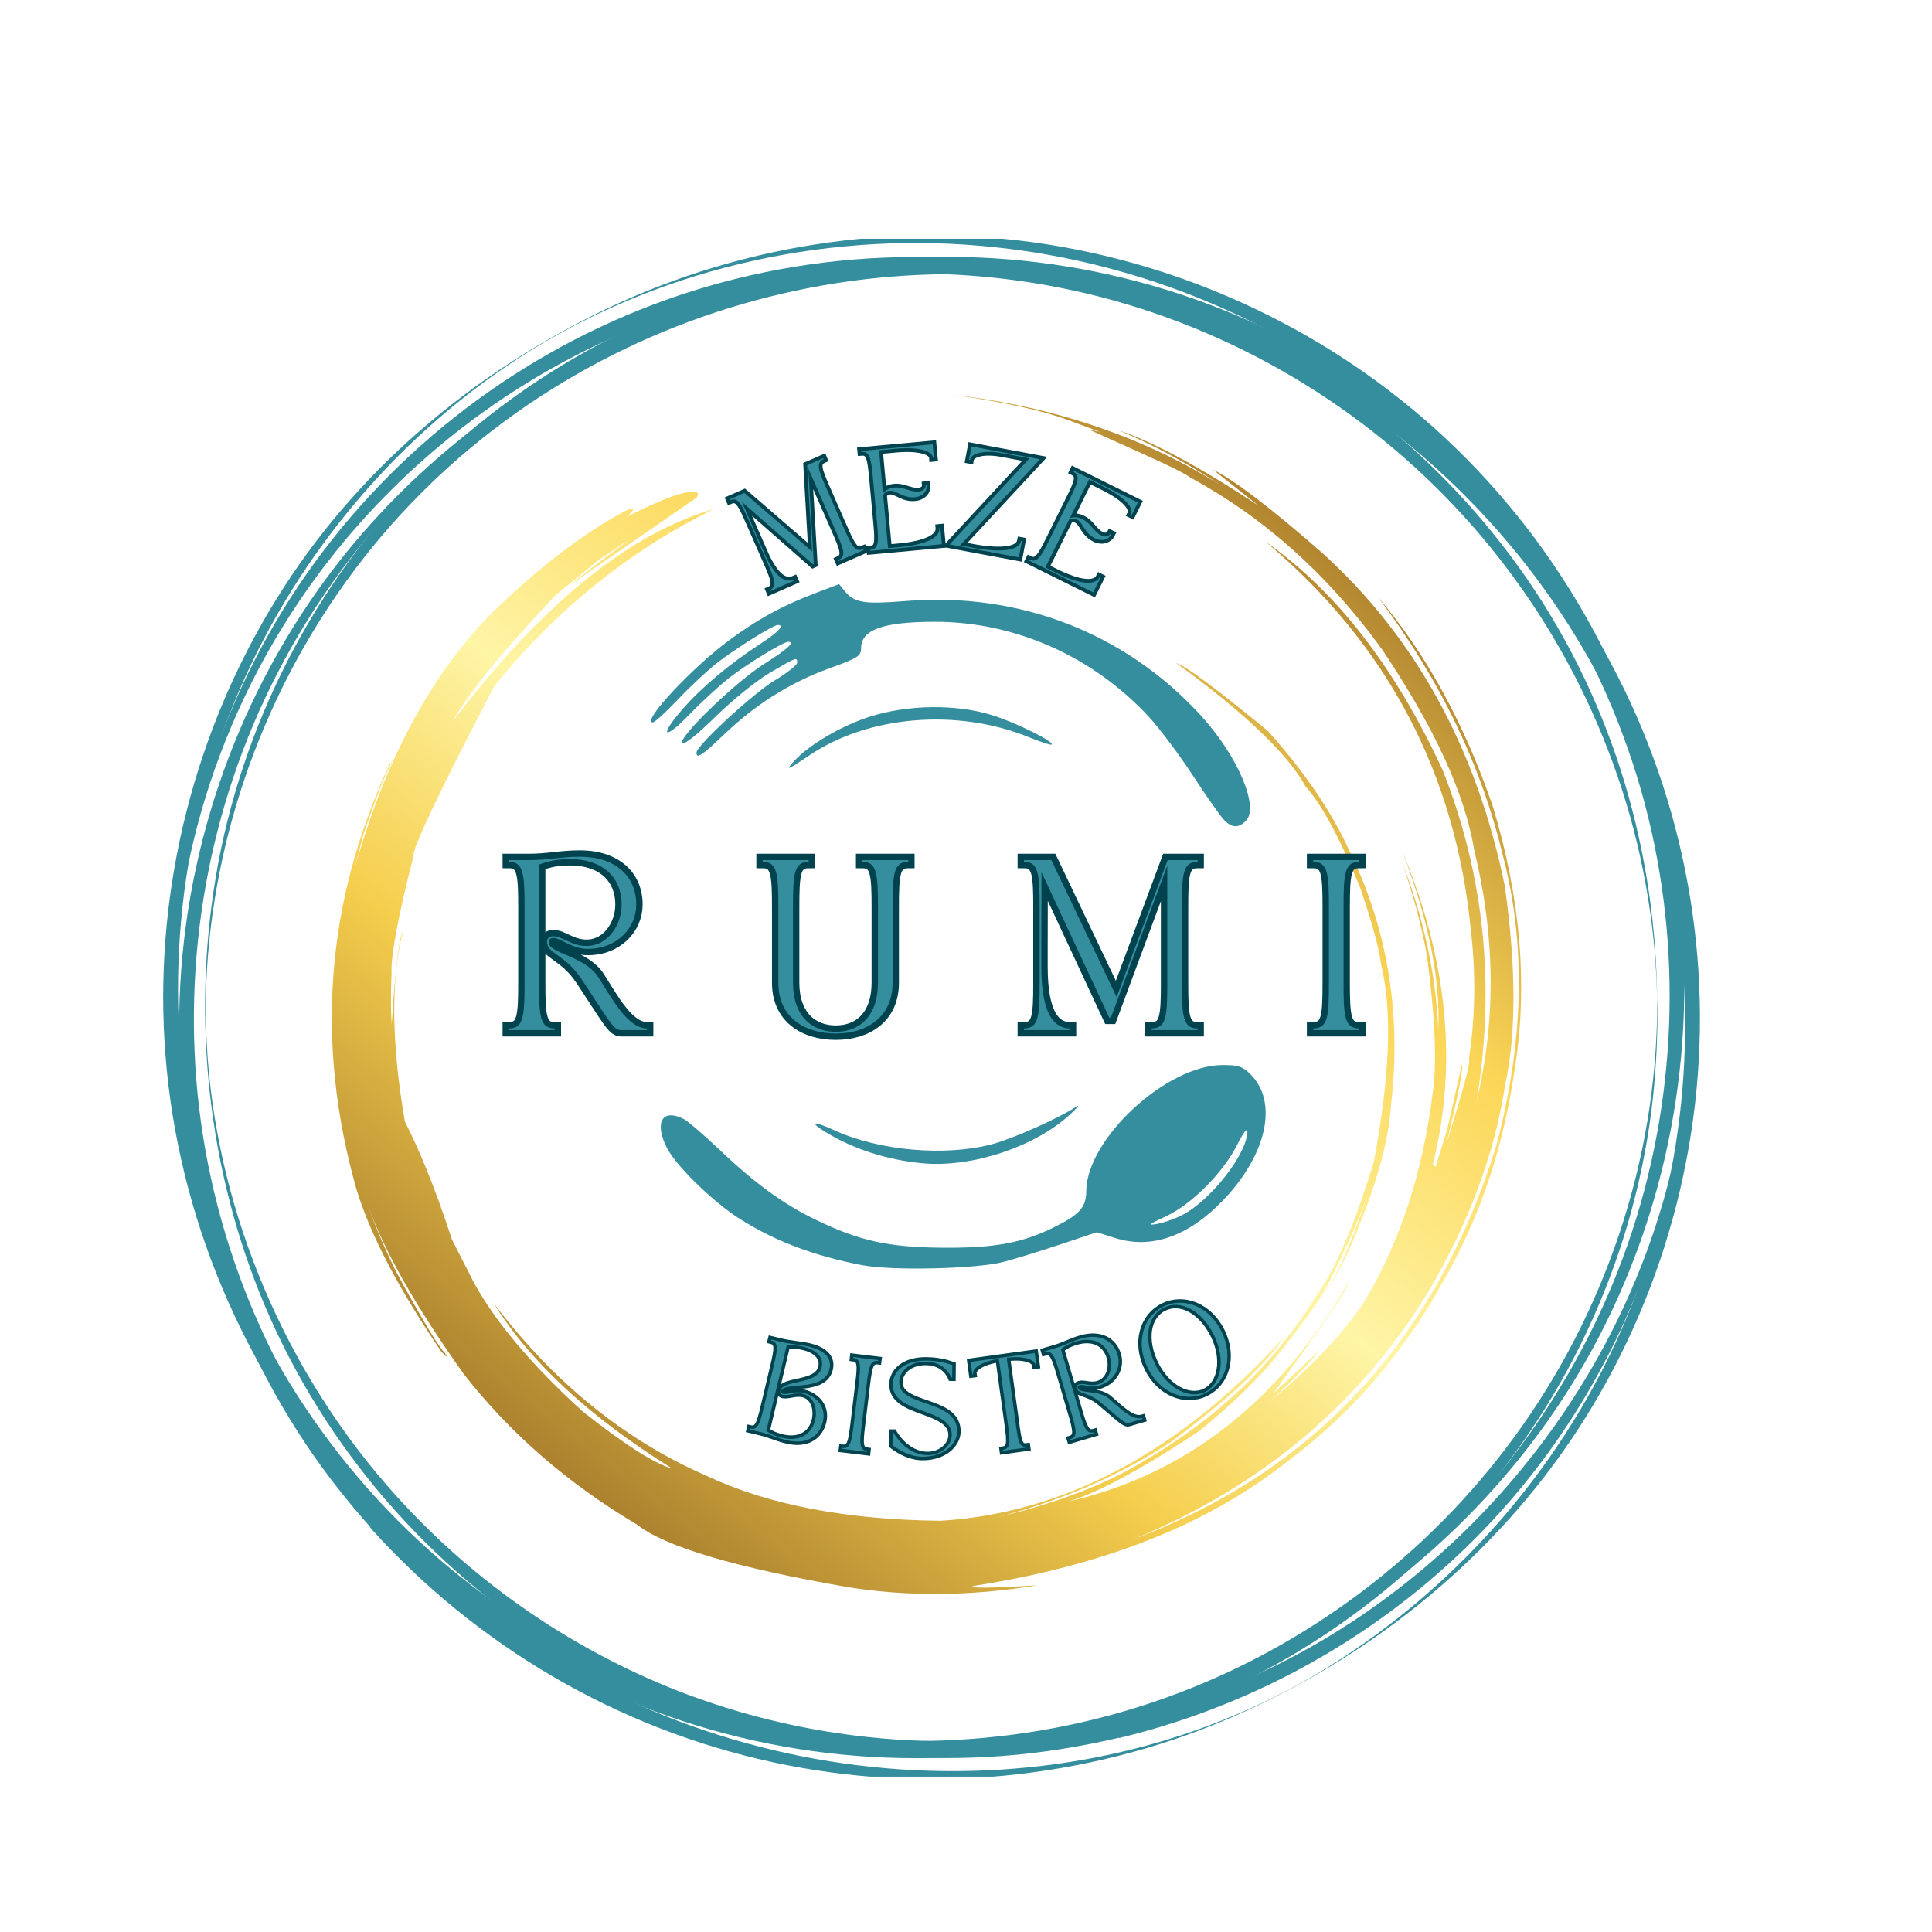 <svg xmlns="http://www.w3.org/2000/svg" xmlns:xlink="http://www.w3.org/1999/xlink" width="500" zoomAndPan="magnify" viewBox="0 0 375 375" height="500" preserveAspectRatio="xMidYMid meet" version="1.0"><defs><g/><clipPath id="761d36f83b"><path d="M 31.66 46.344 L 327 46.344 L 327 340 L 31.66 340 Z M 31.66 46.344 " clip-rule="nonzero"/></clipPath><clipPath id="97cff0fddc"><path d="M 34 51 L 330 51 L 330 344.844 L 34 344.844 Z M 34 51 " clip-rule="nonzero"/></clipPath><clipPath id="74f64f8cb8"><path d="M 64 76 L 296 76 L 296 310 L 64 310 Z M 64 76 " clip-rule="nonzero"/></clipPath><clipPath id="9c7947fc63"><path d="M 344.996 176.242 L 200.363 359.234 L 17.367 214.602 L 162 31.609 Z M 344.996 176.242 " clip-rule="nonzero"/></clipPath><clipPath id="d0b97209fe"><path d="M 344.996 176.242 L 200.363 359.234 L 17.367 214.602 L 162 31.609 Z M 344.996 176.242 " clip-rule="nonzero"/></clipPath><clipPath id="8f2a728656"><path d="M 344.996 176.242 L 200.363 359.234 L 17.367 214.602 L 162 31.609 Z M 344.996 176.242 " clip-rule="nonzero"/></clipPath><clipPath id="ca71b95a4e"><path d="M 280.25 248.434 C 287.531 235.848 292.012 221.938 294.16 206.48 C 296.488 191.168 295.184 174.461 289.773 156.578 C 284.227 140.363 276.668 126.699 267.457 115.871 C 279.602 131.977 287.508 148.578 291.719 166.102 C 296.219 183.266 295.801 202.156 290.418 222.453 C 278.66 260.188 255.031 285.586 220.047 298.75 C 245.113 288.395 264.051 272.305 277.219 250.77 C 285.074 237.457 290.102 223.98 292.152 210.516 C 294.406 200.172 294.215 187.301 292.086 172.012 C 286.617 145.211 274.652 123.629 256.703 107.371 C 246.383 98.324 239.312 93.031 235.453 91.168 L 244.387 98.227 C 232.73 90.492 223.742 85.754 217.199 83.543 C 223.637 86.266 230.332 89.781 237.324 94.422 C 222.504 85.074 205.094 79.004 185.312 76.68 C 194.895 78.043 202.195 79.672 207.031 81.422 L 213.43 83.816 L 211.395 83.391 C 222.742 88.516 229.363 91.383 231.004 92.68 C 245.125 100.289 257.492 111.246 268.141 125.875 C 278.355 141.047 284.352 154.07 286.129 164.938 C 290.262 181.812 290.371 198.164 286.59 213.809 C 290.359 191.055 288.008 169.676 280.008 149.449 C 270.699 129.379 259.398 114.824 245.699 105.184 C 269.367 125.07 282.586 150.309 285.504 180.711 C 286.578 189.844 286.234 198.148 285.121 205.551 C 285.523 206.164 284 211.465 280.77 221.926 C 282.992 212.742 284.047 207.66 283.75 206.535 L 280.93 219.098 L 278.656 226.469 L 278.109 226.035 C 282.953 206.793 281.043 186.355 272.094 165.082 C 277.074 177.891 279.617 189.664 279.176 199.961 C 278.703 188.941 276.277 178.152 272.219 167.547 C 274.254 173.594 275.961 179.676 277.016 185.832 C 278.578 197.719 278.965 206.598 278.023 212.66 C 276.125 227.426 271.895 240.645 265.008 252.355 C 260.52 259.16 254.32 265.504 246.492 272.035 C 249.773 269.008 253.199 265.797 256.078 262.156 L 247.137 270.473 C 257.383 256.387 262.16 249.219 261.508 249.293 C 248.02 272.352 229.832 286.371 207.125 291.496 C 212.41 290.055 220.977 285.586 232.785 277.762 C 239.426 272.363 244.613 267.293 248.211 262.742 C 253.535 256.008 257.094 251.129 258.379 248.004 C 261.457 241.859 263.961 236.445 265.523 231.469 C 262.543 241.238 258.965 248.762 255.012 254.512 C 256.699 252.004 259.07 248.254 261.613 243.164 C 266.828 231.316 269.523 221.914 269.984 214.586 C 272.047 196.992 269.438 180.434 261.828 164.957 C 258.703 158.047 253.465 150.062 246.047 141.836 C 235.984 133.586 230.008 129.16 228.301 128.695 C 241.672 138.379 250.066 146.492 253.445 152.711 C 256.477 155.992 260.074 162.684 264.016 172.305 C 266.309 179.145 267.719 184.105 268.105 187.367 C 270.34 196.527 269.695 209.332 266.648 225.555 C 262.953 237.719 259.059 246.77 254.926 252.375 C 247.137 264.852 236.145 275.391 221.906 283.66 C 214.973 287.938 205.496 291.688 193.109 294.617 C 206.109 291.285 217.43 286.328 227.25 279.895 C 238.043 271.863 245.363 265.223 249.312 259.473 C 229.113 281.664 206.887 293.672 182.598 295.18 C 164.391 294.988 149.176 292.129 137.098 286.43 C 121.238 279.516 107.348 268.242 95.789 252.895 C 102.934 264.457 114.609 275.164 130.488 285.051 C 127.07 284.125 121.172 280.352 113.152 274.012 C 102.973 264.785 96.027 256.336 92.027 249.035 L 87.73 240.609 C 84.363 230.258 81.156 222.695 78.586 217.707 C 75.984 202.637 75.832 190.094 78.199 180.727 C 77.414 182.473 76.656 188.676 76.035 198.832 C 75.793 195.387 75.879 191.906 76.004 188.75 C 75.84 185.961 77.098 178.375 80.281 166.102 C 79.84 165.164 84.992 154.148 95.918 133.207 C 107.898 118.422 121.934 107.035 138.488 98.828 L 135.305 99.859 C 119.602 105.488 103.84 119.062 87.945 139.922 C 90.383 135.34 96.855 127.148 107.734 115.633 L 116.176 108.699 L 122.461 104.496 C 114.555 110.375 110.766 113.297 111.094 113.258 L 135.246 96.559 C 135.93 95.324 134.91 95.109 132.668 95.703 C 130.566 96.113 126.949 97.691 121.633 100.293 C 123.438 98.762 123.219 98.293 121.336 99.172 C 113.098 103.602 104.762 110.027 96.148 118.305 C 84.004 130.297 74.898 147.062 68.836 168.594 L 70.535 161.949 C 73.242 154.031 75.168 149.344 76.281 147.562 L 75.562 148.473 C 63.293 174.859 61.078 202.391 69.242 231.027 C 72.168 240.438 77.859 250.852 85.656 262.34 C 86.789 263.527 86.973 263.672 86.348 262.59 C 85.438 261.867 82.176 256.629 76.891 246.832 C 74.5 241.984 72.66 237.57 71.402 233.914 C 74.617 242.965 80.852 253.809 89.965 266.629 C 98.926 278.148 110.16 287.914 123.668 295.93 C 129.137 300.25 142.832 304.273 164.438 308.039 C 175.727 309.863 188.133 309.906 201.426 307.699 C 192.074 308.293 187.941 308.277 188.879 307.836 C 214.531 303.855 234.898 295.699 250.305 283.328 C 257.594 277.848 263.973 271.652 269.727 264.371 C 273.613 259.453 277.133 254.25 280.25 248.434 Z M 280.25 248.434 " clip-rule="nonzero"/></clipPath><linearGradient x1="-0.208" gradientTransform="matrix(-143.887, 182.052, -182.272, -144.061, 252.253, 103.261)" y1="0" x2="1.21" gradientUnits="userSpaceOnUse" y2="0" id="2bf95fa0ac"><stop stop-opacity="1" stop-color="rgb(69.398%, 51.799%, 18.399%)" offset="0"/><stop stop-opacity="1" stop-color="rgb(69.398%, 51.799%, 18.399%)" offset="0.125"/><stop stop-opacity="1" stop-color="rgb(69.398%, 51.799%, 18.399%)" offset="0.141"/><stop stop-opacity="1" stop-color="rgb(69.53%, 51.942%, 18.469%)" offset="0.148"/><stop stop-opacity="1" stop-color="rgb(70.288%, 52.771%, 18.874%)" offset="0.152"/><stop stop-opacity="1" stop-color="rgb(70.915%, 53.455%, 19.209%)" offset="0.156"/><stop stop-opacity="1" stop-color="rgb(71.541%, 54.138%, 19.543%)" offset="0.16"/><stop stop-opacity="1" stop-color="rgb(72.168%, 54.822%, 19.878%)" offset="0.164"/><stop stop-opacity="1" stop-color="rgb(72.794%, 55.505%, 20.212%)" offset="0.168"/><stop stop-opacity="1" stop-color="rgb(73.419%, 56.189%, 20.546%)" offset="0.172"/><stop stop-opacity="1" stop-color="rgb(74.045%, 56.873%, 20.88%)" offset="0.176"/><stop stop-opacity="1" stop-color="rgb(74.672%, 57.556%, 21.214%)" offset="0.18"/><stop stop-opacity="1" stop-color="rgb(75.298%, 58.24%, 21.548%)" offset="0.184"/><stop stop-opacity="1" stop-color="rgb(75.925%, 58.923%, 21.884%)" offset="0.188"/><stop stop-opacity="1" stop-color="rgb(76.55%, 59.607%, 22.218%)" offset="0.191"/><stop stop-opacity="1" stop-color="rgb(77.177%, 60.291%, 22.552%)" offset="0.195"/><stop stop-opacity="1" stop-color="rgb(77.803%, 60.974%, 22.887%)" offset="0.199"/><stop stop-opacity="1" stop-color="rgb(78.429%, 61.659%, 23.221%)" offset="0.203"/><stop stop-opacity="1" stop-color="rgb(79.054%, 62.343%, 23.555%)" offset="0.207"/><stop stop-opacity="1" stop-color="rgb(79.681%, 63.026%, 23.891%)" offset="0.211"/><stop stop-opacity="1" stop-color="rgb(80.307%, 63.71%, 24.225%)" offset="0.215"/><stop stop-opacity="1" stop-color="rgb(80.934%, 64.394%, 24.559%)" offset="0.219"/><stop stop-opacity="1" stop-color="rgb(81.56%, 65.077%, 24.893%)" offset="0.223"/><stop stop-opacity="1" stop-color="rgb(82.187%, 65.761%, 25.227%)" offset="0.227"/><stop stop-opacity="1" stop-color="rgb(82.812%, 66.444%, 25.562%)" offset="0.23"/><stop stop-opacity="1" stop-color="rgb(83.438%, 67.128%, 25.897%)" offset="0.234"/><stop stop-opacity="1" stop-color="rgb(84.064%, 67.812%, 26.231%)" offset="0.238"/><stop stop-opacity="1" stop-color="rgb(84.691%, 68.495%, 26.566%)" offset="0.242"/><stop stop-opacity="1" stop-color="rgb(85.316%, 69.179%, 26.9%)" offset="0.246"/><stop stop-opacity="1" stop-color="rgb(85.944%, 69.862%, 27.234%)" offset="0.25"/><stop stop-opacity="1" stop-color="rgb(86.569%, 70.546%, 27.568%)" offset="0.254"/><stop stop-opacity="1" stop-color="rgb(87.196%, 71.23%, 27.902%)" offset="0.258"/><stop stop-opacity="1" stop-color="rgb(87.822%, 71.913%, 28.236%)" offset="0.262"/><stop stop-opacity="1" stop-color="rgb(88.448%, 72.598%, 28.572%)" offset="0.266"/><stop stop-opacity="1" stop-color="rgb(89.073%, 73.282%, 28.906%)" offset="0.27"/><stop stop-opacity="1" stop-color="rgb(89.7%, 73.965%, 29.24%)" offset="0.273"/><stop stop-opacity="1" stop-color="rgb(90.326%, 74.649%, 29.575%)" offset="0.277"/><stop stop-opacity="1" stop-color="rgb(90.953%, 75.333%, 29.909%)" offset="0.281"/><stop stop-opacity="1" stop-color="rgb(91.579%, 76.016%, 30.243%)" offset="0.285"/><stop stop-opacity="1" stop-color="rgb(92.206%, 76.7%, 30.579%)" offset="0.289"/><stop stop-opacity="1" stop-color="rgb(92.831%, 77.383%, 30.913%)" offset="0.293"/><stop stop-opacity="1" stop-color="rgb(93.457%, 78.067%, 31.247%)" offset="0.297"/><stop stop-opacity="1" stop-color="rgb(94.083%, 78.751%, 31.581%)" offset="0.301"/><stop stop-opacity="1" stop-color="rgb(94.71%, 79.434%, 31.915%)" offset="0.305"/><stop stop-opacity="1" stop-color="rgb(95.335%, 80.118%, 32.249%)" offset="0.309"/><stop stop-opacity="1" stop-color="rgb(95.963%, 80.801%, 32.584%)" offset="0.312"/><stop stop-opacity="1" stop-color="rgb(96.588%, 81.485%, 32.918%)" offset="0.316"/><stop stop-opacity="1" stop-color="rgb(97.215%, 82.169%, 33.253%)" offset="0.32"/><stop stop-opacity="1" stop-color="rgb(97.841%, 82.852%, 33.588%)" offset="0.324"/><stop stop-opacity="1" stop-color="rgb(98.466%, 83.537%, 33.922%)" offset="0.328"/><stop stop-opacity="1" stop-color="rgb(98.647%, 83.925%, 34.535%)" offset="0.332"/><stop stop-opacity="1" stop-color="rgb(98.827%, 84.312%, 35.15%)" offset="0.336"/><stop stop-opacity="1" stop-color="rgb(98.845%, 84.593%, 35.866%)" offset="0.34"/><stop stop-opacity="1" stop-color="rgb(98.863%, 84.875%, 36.581%)" offset="0.344"/><stop stop-opacity="1" stop-color="rgb(98.882%, 85.156%, 37.296%)" offset="0.348"/><stop stop-opacity="1" stop-color="rgb(98.9%, 85.439%, 38.011%)" offset="0.352"/><stop stop-opacity="1" stop-color="rgb(98.918%, 85.719%, 38.727%)" offset="0.355"/><stop stop-opacity="1" stop-color="rgb(98.936%, 86.002%, 39.442%)" offset="0.359"/><stop stop-opacity="1" stop-color="rgb(98.955%, 86.282%, 40.157%)" offset="0.363"/><stop stop-opacity="1" stop-color="rgb(98.975%, 86.565%, 40.872%)" offset="0.367"/><stop stop-opacity="1" stop-color="rgb(98.993%, 86.845%, 41.588%)" offset="0.371"/><stop stop-opacity="1" stop-color="rgb(99.011%, 87.128%, 42.303%)" offset="0.375"/><stop stop-opacity="1" stop-color="rgb(99.03%, 87.408%, 43.018%)" offset="0.379"/><stop stop-opacity="1" stop-color="rgb(99.048%, 87.691%, 43.733%)" offset="0.383"/><stop stop-opacity="1" stop-color="rgb(99.066%, 87.971%, 44.449%)" offset="0.387"/><stop stop-opacity="1" stop-color="rgb(99.084%, 88.254%, 45.164%)" offset="0.391"/><stop stop-opacity="1" stop-color="rgb(99.103%, 88.535%, 45.879%)" offset="0.395"/><stop stop-opacity="1" stop-color="rgb(99.121%, 88.817%, 46.594%)" offset="0.398"/><stop stop-opacity="1" stop-color="rgb(99.139%, 89.098%, 47.31%)" offset="0.402"/><stop stop-opacity="1" stop-color="rgb(99.159%, 89.38%, 48.026%)" offset="0.406"/><stop stop-opacity="1" stop-color="rgb(99.178%, 89.661%, 48.74%)" offset="0.41"/><stop stop-opacity="1" stop-color="rgb(99.196%, 89.943%, 49.455%)" offset="0.414"/><stop stop-opacity="1" stop-color="rgb(99.214%, 90.224%, 50.171%)" offset="0.418"/><stop stop-opacity="1" stop-color="rgb(99.232%, 90.506%, 50.887%)" offset="0.422"/><stop stop-opacity="1" stop-color="rgb(99.251%, 90.787%, 51.601%)" offset="0.426"/><stop stop-opacity="1" stop-color="rgb(99.269%, 91.069%, 52.316%)" offset="0.43"/><stop stop-opacity="1" stop-color="rgb(99.287%, 91.35%, 53.032%)" offset="0.434"/><stop stop-opacity="1" stop-color="rgb(99.306%, 91.632%, 53.748%)" offset="0.438"/><stop stop-opacity="1" stop-color="rgb(99.324%, 91.913%, 54.462%)" offset="0.441"/><stop stop-opacity="1" stop-color="rgb(99.344%, 92.195%, 55.177%)" offset="0.445"/><stop stop-opacity="1" stop-color="rgb(99.362%, 92.476%, 55.893%)" offset="0.449"/><stop stop-opacity="1" stop-color="rgb(99.38%, 92.758%, 56.609%)" offset="0.453"/><stop stop-opacity="1" stop-color="rgb(99.399%, 93.039%, 57.323%)" offset="0.457"/><stop stop-opacity="1" stop-color="rgb(99.417%, 93.321%, 58.038%)" offset="0.461"/><stop stop-opacity="1" stop-color="rgb(99.435%, 93.602%, 58.754%)" offset="0.465"/><stop stop-opacity="1" stop-color="rgb(99.454%, 93.884%, 59.47%)" offset="0.469"/><stop stop-opacity="1" stop-color="rgb(99.472%, 94.165%, 60.184%)" offset="0.473"/><stop stop-opacity="1" stop-color="rgb(99.49%, 94.446%, 60.899%)" offset="0.477"/><stop stop-opacity="1" stop-color="rgb(99.509%, 94.727%, 61.615%)" offset="0.48"/><stop stop-opacity="1" stop-color="rgb(99.529%, 95.009%, 62.331%)" offset="0.484"/><stop stop-opacity="1" stop-color="rgb(99.547%, 95.29%, 63.045%)" offset="0.488"/><stop stop-opacity="1" stop-color="rgb(99.565%, 95.572%, 63.76%)" offset="0.492"/><stop stop-opacity="1" stop-color="rgb(99.576%, 95.81%, 64.372%)" offset="0.496"/><stop stop-opacity="1" stop-color="rgb(99.588%, 96.049%, 64.986%)" offset="0.5"/><stop stop-opacity="1" stop-color="rgb(99.5%, 95.663%, 64.107%)" offset="0.504"/><stop stop-opacity="1" stop-color="rgb(99.411%, 95.279%, 63.229%)" offset="0.508"/><stop stop-opacity="1" stop-color="rgb(99.323%, 94.894%, 62.35%)" offset="0.512"/><stop stop-opacity="1" stop-color="rgb(99.236%, 94.51%, 61.473%)" offset="0.516"/><stop stop-opacity="1" stop-color="rgb(99.147%, 94.124%, 60.594%)" offset="0.52"/><stop stop-opacity="1" stop-color="rgb(99.06%, 93.739%, 59.715%)" offset="0.523"/><stop stop-opacity="1" stop-color="rgb(98.972%, 93.353%, 58.836%)" offset="0.527"/><stop stop-opacity="1" stop-color="rgb(98.883%, 92.969%, 57.959%)" offset="0.531"/><stop stop-opacity="1" stop-color="rgb(98.795%, 92.583%, 57.08%)" offset="0.535"/><stop stop-opacity="1" stop-color="rgb(98.708%, 92.198%, 56.201%)" offset="0.539"/><stop stop-opacity="1" stop-color="rgb(98.619%, 91.814%, 55.322%)" offset="0.543"/><stop stop-opacity="1" stop-color="rgb(98.531%, 91.429%, 54.445%)" offset="0.547"/><stop stop-opacity="1" stop-color="rgb(98.442%, 91.043%, 53.566%)" offset="0.551"/><stop stop-opacity="1" stop-color="rgb(98.355%, 90.659%, 52.689%)" offset="0.555"/><stop stop-opacity="1" stop-color="rgb(98.267%, 90.273%, 51.81%)" offset="0.559"/><stop stop-opacity="1" stop-color="rgb(98.178%, 89.888%, 50.931%)" offset="0.562"/><stop stop-opacity="1" stop-color="rgb(98.09%, 89.502%, 50.052%)" offset="0.566"/><stop stop-opacity="1" stop-color="rgb(98.003%, 89.117%, 49.175%)" offset="0.57"/><stop stop-opacity="1" stop-color="rgb(97.914%, 88.731%, 48.296%)" offset="0.574"/><stop stop-opacity="1" stop-color="rgb(97.826%, 88.347%, 47.417%)" offset="0.578"/><stop stop-opacity="1" stop-color="rgb(97.737%, 87.962%, 46.538%)" offset="0.582"/><stop stop-opacity="1" stop-color="rgb(97.65%, 87.578%, 45.66%)" offset="0.586"/><stop stop-opacity="1" stop-color="rgb(97.562%, 87.192%, 44.781%)" offset="0.59"/><stop stop-opacity="1" stop-color="rgb(97.473%, 86.807%, 43.904%)" offset="0.594"/><stop stop-opacity="1" stop-color="rgb(97.385%, 86.421%, 43.025%)" offset="0.598"/><stop stop-opacity="1" stop-color="rgb(97.298%, 86.037%, 42.146%)" offset="0.602"/><stop stop-opacity="1" stop-color="rgb(97.209%, 85.651%, 41.267%)" offset="0.605"/><stop stop-opacity="1" stop-color="rgb(97.121%, 85.266%, 40.39%)" offset="0.609"/><stop stop-opacity="1" stop-color="rgb(97.032%, 84.882%, 39.511%)" offset="0.613"/><stop stop-opacity="1" stop-color="rgb(96.945%, 84.497%, 38.632%)" offset="0.617"/><stop stop-opacity="1" stop-color="rgb(96.857%, 84.111%, 37.753%)" offset="0.621"/><stop stop-opacity="1" stop-color="rgb(96.768%, 83.727%, 36.876%)" offset="0.625"/><stop stop-opacity="1" stop-color="rgb(96.68%, 83.34%, 35.997%)" offset="0.629"/><stop stop-opacity="1" stop-color="rgb(96.593%, 82.956%, 35.12%)" offset="0.633"/><stop stop-opacity="1" stop-color="rgb(96.504%, 82.57%, 34.241%)" offset="0.637"/><stop stop-opacity="1" stop-color="rgb(96.416%, 82.185%, 33.362%)" offset="0.641"/><stop stop-opacity="1" stop-color="rgb(96.327%, 81.801%, 32.483%)" offset="0.645"/><stop stop-opacity="1" stop-color="rgb(96.24%, 81.416%, 31.606%)" offset="0.648"/><stop stop-opacity="1" stop-color="rgb(96.053%, 80.986%, 30.853%)" offset="0.652"/><stop stop-opacity="1" stop-color="rgb(95.866%, 80.557%, 30.103%)" offset="0.656"/><stop stop-opacity="1" stop-color="rgb(95.285%, 79.951%, 29.861%)" offset="0.66"/><stop stop-opacity="1" stop-color="rgb(94.704%, 79.347%, 29.62%)" offset="0.664"/><stop stop-opacity="1" stop-color="rgb(94.122%, 78.741%, 29.379%)" offset="0.668"/><stop stop-opacity="1" stop-color="rgb(93.541%, 78.137%, 29.138%)" offset="0.672"/><stop stop-opacity="1" stop-color="rgb(92.96%, 77.531%, 28.897%)" offset="0.676"/><stop stop-opacity="1" stop-color="rgb(92.378%, 76.927%, 28.656%)" offset="0.68"/><stop stop-opacity="1" stop-color="rgb(91.797%, 76.321%, 28.413%)" offset="0.684"/><stop stop-opacity="1" stop-color="rgb(91.216%, 75.716%, 28.172%)" offset="0.688"/><stop stop-opacity="1" stop-color="rgb(90.634%, 75.11%, 27.931%)" offset="0.691"/><stop stop-opacity="1" stop-color="rgb(90.053%, 74.506%, 27.69%)" offset="0.695"/><stop stop-opacity="1" stop-color="rgb(89.471%, 73.9%, 27.449%)" offset="0.699"/><stop stop-opacity="1" stop-color="rgb(88.89%, 73.296%, 27.208%)" offset="0.703"/><stop stop-opacity="1" stop-color="rgb(88.309%, 72.69%, 26.967%)" offset="0.707"/><stop stop-opacity="1" stop-color="rgb(87.727%, 72.086%, 26.726%)" offset="0.711"/><stop stop-opacity="1" stop-color="rgb(87.146%, 71.48%, 26.483%)" offset="0.715"/><stop stop-opacity="1" stop-color="rgb(86.565%, 70.876%, 26.242%)" offset="0.719"/><stop stop-opacity="1" stop-color="rgb(85.983%, 70.27%, 26.001%)" offset="0.723"/><stop stop-opacity="1" stop-color="rgb(85.402%, 69.664%, 25.76%)" offset="0.727"/><stop stop-opacity="1" stop-color="rgb(84.819%, 69.058%, 25.519%)" offset="0.73"/><stop stop-opacity="1" stop-color="rgb(84.238%, 68.454%, 25.278%)" offset="0.734"/><stop stop-opacity="1" stop-color="rgb(83.656%, 67.848%, 25.037%)" offset="0.738"/><stop stop-opacity="1" stop-color="rgb(83.075%, 67.244%, 24.796%)" offset="0.742"/><stop stop-opacity="1" stop-color="rgb(82.494%, 66.638%, 24.553%)" offset="0.746"/><stop stop-opacity="1" stop-color="rgb(81.912%, 66.034%, 24.312%)" offset="0.75"/><stop stop-opacity="1" stop-color="rgb(81.331%, 65.428%, 24.071%)" offset="0.754"/><stop stop-opacity="1" stop-color="rgb(80.75%, 64.824%, 23.83%)" offset="0.758"/><stop stop-opacity="1" stop-color="rgb(80.168%, 64.218%, 23.589%)" offset="0.762"/><stop stop-opacity="1" stop-color="rgb(79.587%, 63.612%, 23.347%)" offset="0.766"/><stop stop-opacity="1" stop-color="rgb(79.005%, 63.007%, 23.106%)" offset="0.77"/><stop stop-opacity="1" stop-color="rgb(78.424%, 62.402%, 22.865%)" offset="0.773"/><stop stop-opacity="1" stop-color="rgb(77.843%, 61.797%, 22.623%)" offset="0.777"/><stop stop-opacity="1" stop-color="rgb(77.261%, 61.192%, 22.382%)" offset="0.781"/><stop stop-opacity="1" stop-color="rgb(76.68%, 60.587%, 22.141%)" offset="0.785"/><stop stop-opacity="1" stop-color="rgb(76.099%, 59.982%, 21.899%)" offset="0.789"/><stop stop-opacity="1" stop-color="rgb(75.517%, 59.377%, 21.658%)" offset="0.793"/><stop stop-opacity="1" stop-color="rgb(74.936%, 58.772%, 21.417%)" offset="0.797"/><stop stop-opacity="1" stop-color="rgb(74.355%, 58.167%, 21.176%)" offset="0.801"/><stop stop-opacity="1" stop-color="rgb(73.773%, 57.561%, 20.935%)" offset="0.805"/><stop stop-opacity="1" stop-color="rgb(73.19%, 56.955%, 20.692%)" offset="0.809"/><stop stop-opacity="1" stop-color="rgb(72.609%, 56.351%, 20.451%)" offset="0.812"/><stop stop-opacity="1" stop-color="rgb(72.028%, 55.745%, 20.21%)" offset="0.816"/><stop stop-opacity="1" stop-color="rgb(71.446%, 55.141%, 19.969%)" offset="0.82"/><stop stop-opacity="1" stop-color="rgb(70.865%, 54.535%, 19.728%)" offset="0.824"/><stop stop-opacity="1" stop-color="rgb(70.284%, 53.931%, 19.487%)" offset="0.828"/><stop stop-opacity="1" stop-color="rgb(69.702%, 53.325%, 19.246%)" offset="0.832"/><stop stop-opacity="1" stop-color="rgb(69.121%, 52.721%, 19.005%)" offset="0.836"/><stop stop-opacity="1" stop-color="rgb(68.539%, 52.115%, 18.762%)" offset="0.84"/><stop stop-opacity="1" stop-color="rgb(67.958%, 51.509%, 18.521%)" offset="0.844"/><stop stop-opacity="1" stop-color="rgb(67.377%, 50.903%, 18.28%)" offset="0.848"/><stop stop-opacity="1" stop-color="rgb(66.795%, 50.299%, 18.039%)" offset="0.852"/><stop stop-opacity="1" stop-color="rgb(66.747%, 50.249%, 18.019%)" offset="0.859"/><stop stop-opacity="1" stop-color="rgb(66.699%, 50.2%, 17.999%)" offset="0.875"/><stop stop-opacity="1" stop-color="rgb(66.699%, 50.2%, 17.999%)" offset="1"/></linearGradient><clipPath id="aef7d9f4b2"><path d="M 126 113.242 L 246 113.242 L 246 246.742 L 126 246.742 Z M 126 113.242 " clip-rule="nonzero"/></clipPath></defs><rect x="-37.5" width="450" fill="#ffffff" y="-37.5" height="450" fill-opacity="1"/><path fill="#358e9d" d="M 321.66 195.09 C 321.594 225.055 311.605 254.766 293.934 278.906 C 277.094 301.957 253.402 319.758 226.57 329.426 C 198.719 339.48 167.855 340.633 139.359 332.82 C 111.762 325.199 86.727 309.258 68.094 287.484 C 49.266 265.461 37.359 237.926 34.348 209.109 C 31.145 178.312 39.152 146.617 55.605 120.492 C 70.781 96.352 93.129 77.012 119.191 65.422 C 146.34 53.387 177.074 50.055 206.211 55.945 C 234.254 61.582 260.316 75.797 280.359 96.223 C 300.527 116.777 314.297 143.223 319.418 171.59 C 320.891 179.656 321.66 187.852 321.66 196.047 C 321.66 198.227 321.723 196.113 321.66 195.09 C 321.594 165.699 313.27 137.012 296.621 112.68 C 279.848 88.219 255.578 69.137 227.789 58.828 C 198.973 48.137 166.828 46.984 137.246 55.625 C 108.688 63.949 83.078 81.238 64.57 104.609 C 46 128.047 35.18 156.988 33.707 186.828 C 32.301 215.449 38.254 243.879 52.598 268.789 C 67.262 294.336 89.801 315.148 116.5 327.699 C 144.418 340.824 176.434 344.539 206.656 338.328 C 235.793 332.371 262.684 317.195 282.984 295.426 C 303.41 273.59 316.664 245.48 320.508 215.836 C 321.34 209.238 321.723 202.645 321.723 195.984 C 321.723 194.961 321.66 192.848 321.66 195.09 Z M 321.66 195.09 " fill-opacity="1" fill-rule="nonzero"/><path fill="#358e9d" d="M 217.16 334.164 C 188.535 340.824 158.312 338.777 130.973 327.953 C 104.398 317.391 81.219 298.949 65.082 275.32 C 47.859 250.156 38.316 218.715 40.176 188.109 C 41.969 159.23 52.727 131.184 70.527 108.391 C 107.09 61.645 170.672 41.859 227.277 59.727 C 254.234 68.242 278.438 84.695 296.176 106.723 C 315.062 130.098 326.203 159.293 327.871 189.262 C 331.199 248.684 292.652 305.605 238.031 327.57 C 231.246 330.258 224.266 332.438 217.16 334.164 C 216.902 334.23 217.352 337.301 217.16 337.367 C 246.742 330.258 273.57 314.059 293.422 290.945 C 312.824 268.34 324.859 239.781 327.551 210.137 C 330.109 181.832 325.051 153.02 311.988 127.727 C 298.289 101.152 276.195 79.32 249.559 65.68 C 222.793 51.914 191.93 46.918 162.156 51.527 C 131.934 56.203 103.566 70.547 81.922 92.254 C 60.984 113.32 46.836 140.789 41.902 170.117 C 37.23 197.906 40.367 227.23 51.316 253.23 C 62.906 280.762 83.203 304.262 108.688 319.949 C 134.301 335.637 164.652 343.129 194.621 340.824 C 202.238 340.25 209.73 339.031 217.16 337.301 C 217.414 337.301 216.965 334.23 217.16 334.164 Z M 217.16 334.164 " fill-opacity="1" fill-rule="nonzero"/><g clip-path="url(#761d36f83b)"><path fill="#358e9d" d="M 249.176 321.039 C 222.344 335.445 191.035 340.887 160.938 336.727 C 132.254 332.758 104.91 320.27 83.332 300.934 C 60.922 280.953 44.977 253.934 38.254 224.672 C 31.723 196.367 33.898 166.273 44.336 139.188 C 54.902 111.781 73.793 87.836 98.059 71.25 C 123.992 53.516 156.199 45.383 187.449 47.496 C 216.328 49.414 244.371 59.98 267.297 77.652 C 291.18 96.094 308.918 121.965 317.754 150.777 C 326.27 178.566 326.141 208.664 317.625 236.387 C 309.043 264.305 292.012 289.406 269.152 307.594 C 262.684 312.777 255.707 317.453 248.406 321.422 C 246.422 322.512 248.277 321.551 249.176 321.039 C 275.363 306.824 296.941 285.5 310.645 258.93 C 324.414 232.164 329.727 201.301 325.5 171.461 C 321.148 140.531 306.676 111.336 284.711 89.117 C 263.52 67.602 235.664 53.129 205.953 47.879 C 176.113 42.629 144.996 46.918 117.652 59.98 C 91.465 72.531 68.926 91.547 53.621 116.328 C 37.871 141.812 30.188 171.973 31.914 201.812 C 33.707 233.059 45.809 263.41 65.914 287.422 C 85.316 310.539 111.828 327.25 141.023 334.871 C 170.352 342.555 201.855 340.824 230.156 329.938 C 236.434 327.504 242.516 324.625 248.469 321.422 C 249.305 321.039 251.223 319.949 249.176 321.039 Z M 249.176 321.039 " fill-opacity="1" fill-rule="nonzero"/></g><g clip-path="url(#97cff0fddc)"><path fill="#358e9d" d="M 74.625 294.852 C 54.84 272.504 42.16 244.586 38.637 214.938 C 35.246 186.125 40.496 156.539 53.812 130.734 C 67.965 103.203 91.465 79.512 119.637 66.449 C 146.277 54.09 176.5 50.184 205.441 55.051 C 264.797 65.102 313.141 112.293 324.477 171.461 C 329.855 199.633 326.844 229.219 315.77 255.664 C 304.051 283.773 283.367 307.785 257.434 323.793 C 206.016 355.422 136.605 348.445 90.633 310.344 C 84.934 305.543 79.617 300.355 74.625 294.852 C 74.434 294.656 71.934 296.578 71.742 296.387 C 92.359 319.375 119.766 335.512 149.988 342.043 C 179.508 348.445 210.82 345.434 238.609 333.523 C 265.055 322.129 288.363 303.75 304.625 279.93 C 321.723 254.895 330.625 224.605 329.918 194.32 C 329.215 163.777 318.84 133.809 300.336 109.477 C 281.574 84.762 255.129 66.32 225.289 57.484 C 196.477 48.902 165.035 49.48 136.543 59.211 C 109.457 68.496 84.742 85.402 66.812 107.75 C 47.859 131.375 36.652 160.832 34.988 191.117 C 33.324 221.598 41.328 252.203 57.785 277.883 C 61.945 284.414 66.684 290.559 71.805 296.324 C 72 296.578 74.496 294.656 74.625 294.852 Z M 74.625 294.852 " fill-opacity="1" fill-rule="nonzero"/></g><g clip-path="url(#74f64f8cb8)"><g clip-path="url(#9c7947fc63)"><g clip-path="url(#d0b97209fe)"><g clip-path="url(#8f2a728656)"><g clip-path="url(#ca71b95a4e)"><path fill="url(#2bf95fa0ac)" d="M 409.949 166.352 L 151.594 -37.844 L -52.383 220.234 L 205.977 424.43 Z M 409.949 166.352 " fill-rule="nonzero"/></g></g></g></g></g><g clip-path="url(#aef7d9f4b2)"><path fill="#358e9d" d="M 167.43 245.586 C 158.008 243.789 150.27 240.852 143.441 236.484 C 138.234 233.152 131.137 226.195 129.402 222.723 C 126.934 217.773 128.609 215.062 132.785 217.246 C 133.57 217.656 136.559 220.227 139.426 222.953 C 146.473 229.656 151.98 233.676 158.32 236.746 C 166.852 240.875 172.477 242.109 183.113 242.184 C 193.078 242.254 198.449 241.258 204.629 238.191 C 209.562 235.742 210.82 234.332 210.836 231.223 C 210.891 221.086 226.402 206.723 237.301 206.723 C 240.402 206.723 241.18 206.984 242.762 208.566 C 248.152 213.961 245.871 224.207 237.309 233.07 C 230.602 240.016 223.449 242.5 216.48 240.309 L 212.887 239.18 L 205.613 241.605 C 201.613 242.938 196.672 244.449 194.637 244.969 C 189.352 246.309 173.152 246.676 167.43 245.586 Z M 229.336 235.91 C 234.945 233.102 242.121 223.922 242.121 219.555 C 242.121 218.824 241.27 219.945 240.188 222.105 C 237.418 227.621 231.34 233.742 226.32 236.078 C 223.039 237.602 222.684 237.898 224.516 237.578 C 225.77 237.359 227.941 236.609 229.336 235.91 Z M 179.199 225.801 C 172.25 225.176 165.578 223.031 160.16 219.68 C 156.934 217.688 157.91 217.535 161.984 219.398 C 170.668 223.371 183.469 224.496 192.566 222.086 C 196.625 221.008 205.434 217.09 208.867 214.832 C 209.766 214.242 209.176 214.965 207.562 216.438 C 200.773 222.633 188.609 226.648 179.199 225.801 Z M 237.613 159.184 C 236.93 158.496 234.195 154.609 231.543 150.543 C 228.891 146.477 225.031 141.332 222.969 139.105 C 212.098 127.383 197 120.68 181.48 120.688 C 171.426 120.688 167.145 122.219 167.133 125.809 C 167.125 127.355 166.578 127.699 160.828 129.781 C 153.418 132.461 146.633 136.734 140.559 142.547 C 136.234 146.684 135.188 147.371 135.188 146.074 C 135.188 144.734 146.18 134.59 150.371 132.066 C 152.754 130.633 154.715 129.09 154.727 128.645 C 154.758 127.48 154.617 127.531 149.414 130.598 C 146.75 132.168 142.18 135.855 138.875 139.109 C 135.328 142.594 132.801 144.609 132.438 144.246 C 131.469 143.277 142.762 132.359 148.391 128.82 C 152.84 126.027 154.422 124.566 153.008 124.566 C 152.082 124.566 145.129 128.797 141.711 131.438 C 139.738 132.961 136.227 136.18 133.91 138.59 C 128.934 143.77 127.75 143.094 132.41 137.73 C 136.09 133.492 141.508 128.93 147.414 125.082 C 151.102 122.684 152.395 121.309 150.961 121.309 C 150.098 121.309 142.945 125.773 139.281 128.598 C 137.406 130.043 133.961 133.246 131.629 135.719 C 129.297 138.191 127.078 140.215 126.703 140.215 C 124.441 140.215 134.082 129.816 141.355 124.398 C 146.98 120.215 152.012 117.469 158.641 114.977 L 162.871 113.383 L 163.961 114.73 C 165.801 117.004 167.734 117.32 175.668 116.668 C 197.703 114.852 218.23 122.75 232.926 138.699 C 240.164 146.555 244.512 156.641 241.816 159.336 C 240.391 160.762 239.148 160.719 237.613 159.184 Z M 154.098 147.766 C 156.969 144.613 163.195 140.938 168.664 139.16 C 176.066 136.754 185.535 136.617 192.566 138.809 C 197.16 140.242 204.688 143.961 204.125 144.523 C 203.984 144.664 201.996 144.016 199.703 143.086 C 185.852 137.457 168.613 138.863 157.191 146.555 C 152.836 149.492 152.355 149.68 154.098 147.766 Z M 154.098 147.766 " fill-opacity="1" fill-rule="nonzero"/></g><path stroke-linecap="butt" transform="matrix(0.553, 0, 0, 0.553, 95.168, 164.55)" fill="none" stroke-linejoin="miter" d="M 6.54 63.997 L 22.595 63.997 L 22.595 63.404 C 17.453 63.404 17.1 59.166 17.1 47.412 L 17.1 5.9 C 20.744 4.572 23.598 3.979 28.013 3.979 C 39.109 3.979 46.102 10.068 46.102 19.971 C 46.102 27.133 41.264 34.465 33.805 34.465 C 28.26 34.465 25.505 31.067 21.995 31.067 C 20.921 31.067 19.897 31.668 19.897 33.095 C 19.897 37.156 26.233 37.389 32.018 46.098 C 41.44 60.239 43.114 63.997 45.855 63.997 L 54.988 63.997 L 54.988 63.404 C 48.186 63.404 42.634 52.787 37.916 45.441 C 33.091 37.926 20.497 37.099 20.497 33.208 C 20.497 31.837 21.514 31.668 22.228 31.668 C 24.735 31.668 28.55 35.482 34.158 35.482 C 44.541 35.482 51.23 28.079 51.23 19.907 C 51.23 10.181 44.117 3.146 31.417 3.146 C 24.502 3.146 20.264 4.339 13.695 4.339 L 6.54 4.339 L 6.54 4.94 C 11.668 4.94 12.035 9.178 12.035 20.931 L 12.035 47.412 C 12.035 59.166 11.668 63.404 6.54 63.404 Z M 95.617 4.94 C 100.738 4.94 101.105 9.178 101.105 20.931 L 101.105 47.412 C 101.105 59.469 110.281 65.198 121.264 65.198 C 132.248 65.198 141.19 59.356 141.19 47.412 L 141.19 20.931 C 141.19 9.178 141.55 4.94 146.678 4.94 L 146.678 4.339 L 130.574 4.339 L 130.574 4.94 C 135.702 4.94 136.062 9.178 136.062 20.931 L 136.062 47.412 C 136.062 58.933 129.74 64.597 121.264 64.597 C 112.802 64.597 106.233 58.989 106.233 47.412 L 106.233 20.931 C 106.233 9.178 106.593 4.94 111.722 4.94 L 111.722 4.339 L 95.617 4.339 Z M 187.314 4.339 L 187.314 4.94 C 192.443 4.94 192.803 9.178 192.803 20.931 L 192.803 47.412 C 192.803 59.166 192.443 63.404 187.314 63.404 L 187.314 63.997 L 203.419 63.997 L 203.419 63.404 C 198.291 63.404 193.403 59.109 193.403 41.747 L 193.403 34.168 L 193.46 8.577 C 202.515 28.023 207.89 39.6 217.256 59.646 L 217.8 59.646 C 225.139 39.953 231.157 23.552 237.606 6.303 L 237.606 47.412 C 237.606 59.166 237.239 63.404 232.118 63.404 L 232.118 63.997 L 248.223 63.997 L 248.223 63.404 C 243.094 63.404 242.734 59.166 242.734 47.412 L 242.734 20.931 C 242.734 9.178 243.094 4.94 248.223 4.94 L 248.223 4.339 L 237.726 4.339 L 219.82 52.42 L 196.914 4.339 Z M 288.851 4.94 C 293.98 4.94 294.347 9.178 294.347 20.931 L 294.347 47.412 C 294.347 59.166 293.98 63.404 288.851 63.404 L 288.851 63.997 L 304.963 63.997 L 304.963 63.404 C 299.835 63.404 299.468 59.166 299.468 47.412 L 299.468 20.931 C 299.468 9.178 299.835 4.94 304.963 4.94 L 304.963 4.339 L 288.851 4.339 Z M 288.851 4.94 " stroke="#00434f" stroke-width="4.475" stroke-opacity="1" stroke-miterlimit="4"/><g fill="#358e9d" fill-opacity="1"><g transform="translate(97.795, 199.943)"><g><path d="M 0.988 0 L 9.863 0 L 9.863 -0.328 C 7.027 -0.328 6.828 -2.672 6.828 -9.172 L 6.828 -32.137 C 8.844 -32.863 10.426 -33.191 12.867 -33.191 C 19.004 -33.191 22.863 -29.824 22.863 -24.348 C 22.863 -20.391 20.191 -16.332 16.066 -16.332 C 13 -16.332 11.48 -18.211 9.535 -18.211 C 8.941 -18.211 8.379 -17.883 8.379 -17.09 C 8.379 -14.848 11.879 -14.715 15.078 -9.898 C 20.289 -2.078 21.215 0 22.734 0 L 27.781 0 L 27.781 -0.328 C 24.02 -0.328 20.949 -6.203 18.344 -10.262 C 15.672 -14.418 8.711 -14.879 8.711 -17.023 C 8.711 -17.785 9.27 -17.883 9.668 -17.883 C 11.055 -17.883 13.164 -15.77 16.266 -15.77 C 22.008 -15.77 25.703 -19.863 25.703 -24.383 C 25.703 -29.762 21.777 -33.652 14.746 -33.652 C 10.922 -33.652 8.578 -32.992 4.949 -32.992 L 0.988 -32.992 L 0.988 -32.664 C 3.828 -32.664 4.023 -30.32 4.023 -23.82 L 4.023 -9.172 C 4.023 -2.672 3.828 -0.328 0.988 -0.328 Z M 0.988 0 "/></g></g></g><g fill="#358e9d" fill-opacity="1"><g transform="translate(147.055, 199.943)"><g><path d="M 0.988 -32.664 C 3.828 -32.664 4.023 -30.32 4.023 -23.82 L 4.023 -9.172 C 4.023 -2.508 9.105 0.66 15.176 0.66 C 21.246 0.66 26.195 -2.574 26.195 -9.172 L 26.195 -23.82 C 26.195 -30.32 26.395 -32.664 29.23 -32.664 L 29.23 -32.992 L 20.324 -32.992 L 20.324 -32.664 C 23.16 -32.664 23.359 -30.32 23.359 -23.82 L 23.359 -9.172 C 23.359 -2.805 19.863 0.328 15.176 0.328 C 10.492 0.328 6.863 -2.77 6.863 -9.172 L 6.863 -23.82 C 6.863 -30.32 7.062 -32.664 9.898 -32.664 L 9.898 -32.992 L 0.988 -32.992 Z M 0.988 -32.664 "/></g></g></g><g fill="#358e9d" fill-opacity="1"><g transform="translate(197.766, 199.943)"><g><path d="M 0.988 -32.992 L 0.988 -32.664 C 3.828 -32.664 4.023 -30.32 4.023 -23.82 L 4.023 -9.172 C 4.023 -2.672 3.828 -0.328 0.988 -0.328 L 0.988 0 L 9.898 0 L 9.898 -0.328 C 7.062 -0.328 4.355 -2.707 4.355 -12.305 L 4.355 -16.496 L 4.387 -30.652 C 9.402 -19.895 12.371 -13.496 17.551 -2.41 L 17.848 -2.41 C 21.906 -13.297 25.238 -22.371 28.805 -31.906 L 28.805 -9.172 C 28.805 -2.672 28.605 -0.328 25.77 -0.328 L 25.77 0 L 34.676 0 L 34.676 -0.328 C 31.84 -0.328 31.641 -2.672 31.641 -9.172 L 31.641 -23.82 C 31.641 -30.32 31.84 -32.664 34.676 -32.664 L 34.676 -32.992 L 28.871 -32.992 L 18.973 -6.402 L 6.301 -32.992 Z M 0.988 -32.992 "/></g></g></g><g fill="#358e9d" fill-opacity="1"><g transform="translate(253.92, 199.943)"><g><path d="M 0.988 -32.664 C 3.828 -32.664 4.023 -30.32 4.023 -23.82 L 4.023 -9.172 C 4.023 -2.672 3.828 -0.328 0.988 -0.328 L 0.988 0 L 9.898 0 L 9.898 -0.328 C 7.062 -0.328 6.863 -2.672 6.863 -9.172 L 6.863 -23.82 C 6.863 -30.32 7.062 -32.664 9.898 -32.664 L 9.898 -32.992 L 0.988 -32.992 Z M 0.988 -32.664 "/></g></g></g><path stroke-linecap="butt" transform="matrix(0.518, 0.123, -0.123, 0.518, 148.969, 260.766)" fill="none" stroke-linejoin="miter" d="M 1.012 -1.698 L 1.008 -1.365 C 3.912 -1.363 4.113 1.032 4.113 7.674 L 4.111 22.626 C 4.11 29.269 3.904 31.663 1.01 31.667 L 1.014 31.998 L 5.055 31.999 C 8.764 31.998 11.157 32.671 15.063 32.675 C 22.242 32.676 26.255 28.763 26.253 22.935 C 26.255 17.816 22.043 14.507 16.885 14.507 C 13.651 14.509 11.291 16.564 9.873 16.563 C 9.468 16.569 8.892 16.465 8.897 15.695 C 8.894 11.948 24.134 12.621 24.135 3.829 C 24.131 -0.897 19.775 -2.377 15.032 -2.378 C 12.063 -2.371 7.881 -1.699 4.917 -1.701 Z M 6.978 -0.963 C 8.929 -1.571 10.886 -1.902 13.072 -1.903 C 17.189 -1.904 21.223 -0.287 21.225 3.897 C 21.225 10.698 8.554 11.343 8.559 15.76 C 8.555 16.568 9.133 16.905 9.743 16.903 C 11.727 16.905 14.019 14.881 16.853 14.877 C 21.06 14.877 23.355 19.125 23.362 23.172 C 23.361 28.767 19.408 32.205 13.142 32.206 C 10.646 32.205 9.035 31.865 6.974 31.127 Z M 6.978 -0.963 " stroke="#00434f" stroke-width="2.528" stroke-opacity="1" stroke-miterlimit="4"/><path stroke-linecap="butt" transform="matrix(0.529, 0.064, -0.064, 0.529, 164.993, 264.241)" fill="none" stroke-linejoin="miter" d="M 1.015 -1.362 C 3.91 -1.366 4.112 1.033 4.112 7.675 L 4.115 22.628 C 4.115 29.27 3.91 31.659 1.014 31.663 L 1.011 32.003 L 10.113 32.001 L 10.109 31.661 C 7.213 31.665 7.011 29.266 7.012 22.632 L 7.008 7.671 C 7.008 1.029 7.213 -1.36 10.109 -1.364 L 10.113 -1.697 L 1.01 -1.701 Z M 1.015 -1.362 " stroke="#00434f" stroke-width="2.528" stroke-opacity="1" stroke-miterlimit="4"/><path stroke-linecap="butt" transform="matrix(0.533, 0.005, -0.005, 0.533, 172.223, 265.289)" fill="none" stroke-linejoin="miter" d="M 2.027 6.386 C 2.027 17.447 23.728 14.575 23.727 24.719 C 23.73 28.46 19.852 32.065 14.93 32.064 C 6.914 32.067 2.495 24.044 2.495 24.044 L 2.157 24.047 L 2.152 28.558 C 4.648 30.414 8.591 32.676 13.043 32.674 C 20.825 32.673 25.677 28.025 25.681 23.338 C 25.675 11.544 4.374 14.815 4.374 5.581 C 4.379 1.84 7.815 -1.974 14.086 -1.969 C 21.304 -1.973 23.355 3.686 23.355 3.686 L 23.685 3.691 L 23.69 -0.82 C 21.093 -1.7 18.234 -2.372 14.083 -2.373 C 6.301 -2.372 2.023 1.707 2.027 6.386 Z M 2.027 6.386 " stroke="#00434f" stroke-width="2.528" stroke-opacity="1" stroke-miterlimit="4"/><path stroke-linecap="butt" transform="matrix(0.528, -0.073, 0.073, 0.528, 187.991, 265.31)" fill="none" stroke-linejoin="miter" d="M 1.013 -1.699 L 1.009 2.846 L 1.35 2.849 C 1.348 2.752 1.319 2.852 1.316 2.718 C 1.317 0.453 5.564 -1.361 11.354 -1.364 L 11.353 22.631 C 11.357 29.272 11.153 31.665 8.259 31.659 L 8.257 32 L 17.053 31.996 L 17.054 31.663 C 14.152 31.664 14.223 29.267 14.226 22.627 L 14.226 -1.361 C 20.016 -1.363 24.26 0.457 24.26 2.715 C 24.264 2.849 24.233 2.749 24.226 2.851 L 24.567 2.846 L 24.564 -1.7 Z M 1.013 -1.699 " stroke="#00434f" stroke-width="2.528" stroke-opacity="1" stroke-miterlimit="4"/><path stroke-linecap="butt" transform="matrix(0.511, -0.15, 0.15, 0.511, 202.461, 263.321)" fill="none" stroke-linejoin="miter" d="M 1.013 32.002 L 10.08 32.002 L 10.08 31.665 C 7.176 31.66 6.977 29.269 6.975 22.625 L 6.977 -0.822 C 9.032 -1.571 10.645 -1.907 13.137 -1.908 C 19.406 -1.906 23.355 1.534 23.36 7.132 C 23.356 11.175 20.625 15.311 16.411 15.317 C 13.277 15.312 11.724 13.395 9.742 13.401 C 9.132 13.397 8.559 13.733 8.557 14.543 C 8.556 16.836 12.132 16.971 15.403 21.886 C 20.729 29.875 21.67 32.002 23.216 31.998 L 28.375 32.002 L 28.375 31.665 C 24.538 31.661 21.4 25.669 18.737 21.521 C 16.012 17.271 8.893 16.806 8.891 14.603 C 8.896 13.832 9.468 13.733 9.872 13.737 C 11.288 13.733 13.444 15.889 16.61 15.888 C 22.479 15.894 26.255 11.715 26.253 7.096 C 26.257 1.6 22.242 -2.371 15.063 -2.373 C 11.157 -2.375 8.763 -1.696 5.05 -1.703 L 1.012 -1.698 L 1.012 -1.362 C 3.91 -1.365 4.114 1.034 4.112 7.669 L 4.113 22.632 C 4.111 29.267 3.911 31.662 1.012 31.666 Z M 1.013 32.002 " stroke="#00434f" stroke-width="2.528" stroke-opacity="1" stroke-miterlimit="4"/><path stroke-linecap="butt" transform="matrix(0.478, -0.234, 0.234, 0.478, 218.242, 258.717)" fill="none" stroke-linejoin="miter" d="M 17.016 32.677 C 25.403 32.674 32.011 25.259 32.016 15.153 C 32.017 5.037 25.405 -2.378 17.018 -2.374 C 8.631 -2.371 2.026 5.037 2.025 15.153 C 2.027 25.263 8.632 32.674 17.016 32.677 Z M 17.015 -1.968 C 23.989 -1.969 28.985 5.309 28.988 15.15 C 28.984 24.987 23.527 32.27 17.019 32.271 C 10.511 32.271 5.052 24.987 5.056 15.15 C 5.053 5.309 10.045 -1.973 17.015 -1.968 Z M 17.015 -1.968 " stroke="#00434f" stroke-width="2.528" stroke-opacity="1" stroke-miterlimit="4"/><g fill="#358e9d" fill-opacity="1"><g transform="translate(145.018, 277.345)"><g><path d="M 4.684 -17.336 L 4.645 -17.16 C 6.145 -16.801 5.953 -15.539 5.133 -12.098 L 3.285 -4.348 C 2.469 -0.906 2.066 0.309 0.566 -0.051 L 0.523 0.125 L 2.617 0.625 C 4.539 1.082 5.695 1.727 7.723 2.211 C 11.441 3.098 14 1.566 14.719 -1.453 C 15.352 -4.109 13.578 -6.34 10.906 -6.977 C 9.23 -7.375 7.754 -6.602 7.023 -6.777 C 6.812 -6.828 6.527 -6.949 6.625 -7.352 C 7.086 -9.289 14.895 -7.059 15.98 -11.617 C 16.562 -14.059 14.492 -15.367 12.031 -15.953 C 10.496 -16.32 8.246 -16.484 6.711 -16.852 Z M 7.684 -16.215 C 8.773 -16.285 9.824 -16.219 10.961 -15.949 C 13.09 -15.441 14.984 -14.105 14.469 -11.938 C 13.629 -8.414 6.984 -9.645 6.441 -7.359 C 6.34 -6.938 6.598 -6.695 6.91 -6.617 C 7.941 -6.375 9.379 -7.137 10.844 -6.789 C 13.027 -6.27 13.688 -3.785 13.191 -1.691 C 12.5 1.207 10.031 2.5 6.785 1.727 C 5.492 1.418 4.695 1.047 3.723 0.406 Z M 7.684 -16.215 "/></g></g></g><g fill="#358e9d" fill-opacity="1"><g transform="translate(162.942, 281.16)"><g><path d="M 2.672 -17.574 C 4.207 -17.391 4.16 -16.109 3.734 -12.602 L 2.773 -4.691 C 2.348 -1.18 2.09 0.074 0.555 -0.113 L 0.535 0.066 L 5.344 0.648 L 5.367 0.469 C 3.836 0.285 3.883 -0.992 4.309 -4.504 L 5.266 -12.414 C 5.691 -15.926 5.953 -17.176 7.484 -16.992 L 7.504 -17.168 L 2.695 -17.754 Z M 2.672 -17.574 "/></g></g></g><g fill="#358e9d" fill-opacity="1"><g transform="translate(172.076, 282.331)"><g><path d="M 1.195 -13.633 C 1.145 -7.742 12.715 -9.168 12.668 -3.77 C 12.652 -1.777 10.57 0.129 7.949 0.105 C 3.68 0.066 1.363 -4.223 1.363 -4.223 L 1.184 -4.227 L 1.164 -1.82 C 2.484 -0.82 4.574 0.398 6.941 0.418 C 11.09 0.453 13.695 -2 13.715 -4.496 C 13.77 -10.777 2.414 -9.133 2.453 -14.051 C 2.473 -16.043 4.32 -18.055 7.66 -18.027 C 11.5 -17.992 12.566 -14.969 12.566 -14.969 L 12.746 -14.969 L 12.77 -17.371 C 11.391 -17.852 9.867 -18.223 7.66 -18.242 C 3.516 -18.277 1.215 -16.125 1.195 -13.633 Z M 1.195 -13.633 "/></g></g></g><g fill="#358e9d" fill-opacity="1"><g transform="translate(190.315, 282.194)"><g><path d="M -1.914 -17.855 L -1.582 -15.453 L -1.406 -15.477 C -1.414 -15.531 -1.422 -15.477 -1.434 -15.547 C -1.598 -16.738 0.512 -18.008 3.57 -18.43 L 5.312 -5.77 C 5.793 -2.266 5.859 -0.988 4.332 -0.777 L 4.355 -0.602 L 8.996 -1.238 L 8.973 -1.418 C 7.445 -1.207 7.305 -2.473 6.824 -5.977 L 5.082 -18.637 C 8.137 -19.059 10.512 -18.406 10.676 -17.215 C 10.684 -17.145 10.66 -17.195 10.668 -17.141 L 10.844 -17.164 L 10.516 -19.566 Z M -1.914 -17.855 "/></g></g></g><g fill="#358e9d" fill-opacity="1"><g transform="translate(207.271, 279.671)"><g><path d="M 0.516 -0.152 L 5.148 -1.516 L 5.098 -1.688 C 3.617 -1.25 3.152 -2.441 2.156 -5.836 L -1.371 -17.82 C -0.43 -18.508 0.344 -18.922 1.617 -19.297 C 4.82 -20.238 7.352 -19.078 8.195 -16.219 C 8.801 -14.152 8.031 -11.625 5.879 -10.992 C 4.277 -10.52 3.195 -11.266 2.18 -10.969 C 1.871 -10.879 1.629 -10.621 1.75 -10.207 C 2.094 -9.035 3.938 -9.504 6.348 -7.48 C 10.27 -4.199 11.07 -3.258 11.863 -3.492 L 14.5 -4.266 L 14.449 -4.438 C 12.484 -3.859 9.98 -6.453 8 -8.172 C 5.965 -9.93 2.262 -9.102 1.934 -10.223 C 1.816 -10.617 2.094 -10.758 2.301 -10.816 C 3.023 -11.031 4.449 -10.25 6.066 -10.727 C 9.062 -11.609 10.363 -14.312 9.668 -16.672 C 8.844 -19.477 6.195 -20.906 2.531 -19.828 C 0.531 -19.238 -0.59 -18.535 -2.484 -17.977 L -4.551 -17.371 L -4.5 -17.199 C -3.02 -17.633 -2.555 -16.441 -1.559 -13.051 L 0.691 -5.406 C 1.691 -2.012 1.945 -0.762 0.465 -0.324 Z M 0.516 -0.152 "/></g></g></g><g fill="#358e9d" fill-opacity="1"><g transform="translate(225.732, 274.026)"><g><path d="M 8.301 -3.66 C 12.312 -5.625 13.738 -10.719 11.371 -15.555 C 9.008 -20.391 4.109 -22.391 0.098 -20.43 C -3.918 -18.465 -5.344 -13.371 -2.977 -8.535 C -0.609 -3.699 4.285 -1.695 8.301 -3.66 Z M 0.191 -20.234 C 3.527 -21.867 7.617 -19.551 9.922 -14.844 C 12.223 -10.137 11.316 -5.375 8.203 -3.855 C 5.094 -2.332 0.777 -4.535 -1.527 -9.246 C -3.828 -13.953 -3.145 -18.602 0.191 -20.234 Z M 0.191 -20.234 "/></g></g></g><path stroke-linecap="butt" transform="matrix(0.558, -0.245, 0.245, 0.558, 141.294, 97.696)" fill="none" stroke-linejoin="miter" d="M 0.96 -0.93 L 0.958 -0.609 C 3.704 -0.613 3.896 1.656 3.895 7.948 L 3.901 22.119 C 3.899 28.412 3.707 30.679 0.961 30.683 L 0.962 30.998 L 9.579 31 L 9.58 30.679 C 6.834 30.682 4.219 28.384 4.218 19.088 L 4.216 15.034 L 4.245 1.34 C 9.098 11.748 11.975 17.941 16.987 28.671 L 17.274 28.671 C 21.203 18.128 24.425 9.352 27.873 0.124 L 27.876 22.119 C 27.874 28.412 27.682 30.679 24.936 30.683 L 24.938 30.998 L 33.56 31.003 L 33.561 30.681 C 30.818 30.679 30.617 28.414 30.619 22.121 L 30.622 7.947 C 30.621 1.661 30.815 -0.613 33.558 -0.611 L 33.56 -0.932 L 27.939 -0.933 L 18.359 24.802 L 6.098 -0.932 Z M 0.96 -0.93 " stroke="#00434f" stroke-width="2.395" stroke-opacity="1" stroke-miterlimit="4"/><path stroke-linecap="butt" transform="matrix(0.607, -0.056, 0.056, 0.607, 166.619, 88.148)" fill="none" stroke-linejoin="miter" d="M 0.961 -0.612 C 3.702 -0.609 3.897 1.656 3.899 7.95 L 3.899 22.12 C 3.894 28.414 3.704 30.681 0.956 30.677 L 0.958 30.999 L 23.823 31.001 L 23.823 25.731 L 23.501 25.733 C 23.506 30.328 13.756 30.68 10.725 30.682 L 6.644 30.683 L 6.642 13.629 C 7.155 12.962 7.953 12.476 8.876 12.51 C 11.148 12.579 12.766 15.323 16.666 15.324 C 19.195 15.327 20.749 13.695 20.75 11.809 L 20.435 11.806 C 20.434 12.932 19.288 13.63 18.071 13.633 C 15.266 13.63 13.512 11.653 10.346 11.649 C 8.878 11.655 7.599 12.192 6.644 13.121 L 6.643 -0.613 L 11.939 -0.611 C 19.289 -0.612 23.505 1.111 23.506 3.254 L 23.501 3.383 L 23.823 3.38 L 23.823 -0.931 L 0.958 -0.927 Z M 0.961 -0.612 " stroke="#00434f" stroke-width="2.395" stroke-opacity="1" stroke-miterlimit="4"/><path stroke-linecap="butt" transform="matrix(0.599, 0.112, -0.112, 0.599, 187.221, 86.992)" fill="none" stroke-linejoin="miter" d="M 23.372 30.997 L 23.374 25.729 L 23.054 25.73 C 23.051 30.326 11.847 30.682 8.809 30.682 L 4.246 30.679 L 24.235 -0.929 L 2.072 -0.928 L 2.074 3.38 L 2.393 3.379 L 2.39 3.256 C 2.394 1.111 6.355 -0.612 11.85 -0.614 L 20.944 -0.609 L 0.961 30.998 Z M 23.372 30.997 " stroke="#00434f" stroke-width="2.395" stroke-opacity="1" stroke-miterlimit="4"/><path stroke-linecap="butt" transform="matrix(0.546, 0.271, -0.271, 0.546, 207.591, 91.59)" fill="none" stroke-linejoin="miter" d="M 0.959 -0.613 C 3.701 -0.609 3.899 1.661 3.899 7.951 L 3.899 22.119 C 3.898 28.41 3.704 30.682 0.961 30.678 L 0.957 31.002 L 23.82 31.002 L 23.819 25.729 L 23.504 25.728 C 23.501 30.331 13.757 30.68 10.73 30.681 L 6.644 30.68 L 6.642 13.629 C 7.154 12.96 7.951 12.477 8.877 12.511 C 11.149 12.577 12.77 15.32 16.665 15.324 C 19.19 15.321 20.75 13.694 20.749 11.806 L 20.433 11.805 C 20.433 12.928 19.288 13.633 18.07 13.631 C 15.265 13.63 13.51 11.654 10.346 11.652 C 8.879 11.651 7.6 12.187 6.646 13.119 L 6.642 -0.611 L 11.943 -0.613 C 19.285 -0.612 23.505 1.112 23.506 3.258 L 23.503 3.381 L 23.824 3.379 L 23.823 -0.928 L 0.96 -0.928 Z M 0.959 -0.613 " stroke="#00434f" stroke-width="2.395" stroke-opacity="1" stroke-miterlimit="4"/><g fill="#358e9d" fill-opacity="1"><g transform="translate(148.901, 114.995)"><g><path d="M -7.301 -18.055 L -7.223 -17.875 C -5.688 -18.547 -5.027 -17.332 -3.484 -13.82 L -0.004 -5.91 C 1.539 -2.398 1.988 -1.086 0.457 -0.414 L 0.535 -0.234 L 5.344 -2.352 L 5.266 -2.527 C 3.734 -1.855 1.711 -2.496 -0.57 -7.68 L -1.566 -9.941 L -4.91 -17.594 C 0.355 -12.977 3.477 -10.227 8.906 -5.469 L 9.066 -5.539 C 8.672 -12.383 8.32 -18.074 7.98 -24.07 L 13.375 -11.793 C 14.922 -8.281 15.371 -6.973 13.836 -6.297 L 13.914 -6.117 L 18.727 -8.234 L 18.648 -8.414 C 17.117 -7.738 16.453 -8.957 14.91 -12.465 L 11.43 -20.379 C 9.887 -23.887 9.438 -25.199 10.969 -25.875 L 10.891 -26.051 L 7.758 -24.672 L 8.727 -7.961 L -4.43 -19.312 Z M -7.301 -18.055 "/></g></g></g><g fill="#358e9d" fill-opacity="1"><g transform="translate(168.364, 106.965)"><g><path d="M -1.199 -19.242 C 0.469 -19.395 0.715 -18.031 1.066 -14.211 L 1.863 -5.605 C 2.219 -1.789 2.23 -0.402 0.562 -0.246 L 0.582 -0.055 L 14.457 -1.34 L 14.16 -4.539 L 13.969 -4.52 C 14.227 -1.73 8.336 -0.969 6.492 -0.797 L 4.012 -0.566 L 3.055 -10.918 C 3.328 -11.352 3.785 -11.688 4.348 -11.723 C 5.727 -11.809 6.871 -10.234 9.234 -10.453 C 10.766 -10.598 11.625 -11.672 11.52 -12.816 L 11.324 -12.797 C 11.387 -12.121 10.73 -11.629 9.992 -11.559 C 8.285 -11.402 7.109 -12.504 5.191 -12.328 C 4.301 -12.246 3.555 -11.844 3.023 -11.227 L 2.254 -19.562 L 5.469 -19.859 C 9.926 -20.273 12.582 -19.465 12.703 -18.164 L 12.711 -18.086 L 12.902 -18.105 L 12.66 -20.723 L -1.215 -19.434 Z M -1.199 -19.242 "/></g></g></g><g fill="#358e9d" fill-opacity="1"><g transform="translate(183.756, 105.569)"><g><path d="M 14.008 2.613 L 14.594 -0.543 L 14.402 -0.582 C 13.891 2.176 7.133 1.133 5.316 0.793 L 2.582 0.285 L 18.094 -16.426 L 4.812 -18.902 L 4.332 -16.32 L 4.523 -16.285 L 4.535 -16.359 C 4.777 -17.641 7.34 -18.234 10.633 -17.617 L 16.086 -16.602 L 0.574 0.105 Z M 14.008 2.613 "/></g></g></g><g fill="#358e9d" fill-opacity="1"><g transform="translate(199.181, 108.513)"><g><path d="M 9.098 -16.996 C 10.598 -16.25 10.086 -14.961 8.383 -11.527 L 4.535 -3.789 C 2.828 -0.355 2.109 0.832 0.609 0.086 L 0.523 0.262 L 13.004 6.461 L 14.434 3.586 L 14.258 3.5 C 13.012 6.012 7.598 3.559 5.941 2.738 L 3.711 1.629 L 8.34 -7.68 C 8.801 -7.906 9.363 -7.953 9.863 -7.684 C 11.082 -7.035 11.227 -5.094 13.352 -4.035 C 14.73 -3.352 16.023 -3.816 16.535 -4.844 L 16.363 -4.93 C 16.059 -4.32 15.242 -4.25 14.578 -4.578 C 13.043 -5.34 12.621 -6.898 10.898 -7.758 C 10.094 -8.156 9.25 -8.203 8.477 -7.961 L 12.203 -15.453 L 15.094 -14.016 C 19.105 -12.023 20.938 -9.938 20.355 -8.77 L 20.32 -8.703 L 20.496 -8.613 L 21.664 -10.969 L 9.188 -17.172 Z M 9.098 -16.996 "/></g></g></g></svg>